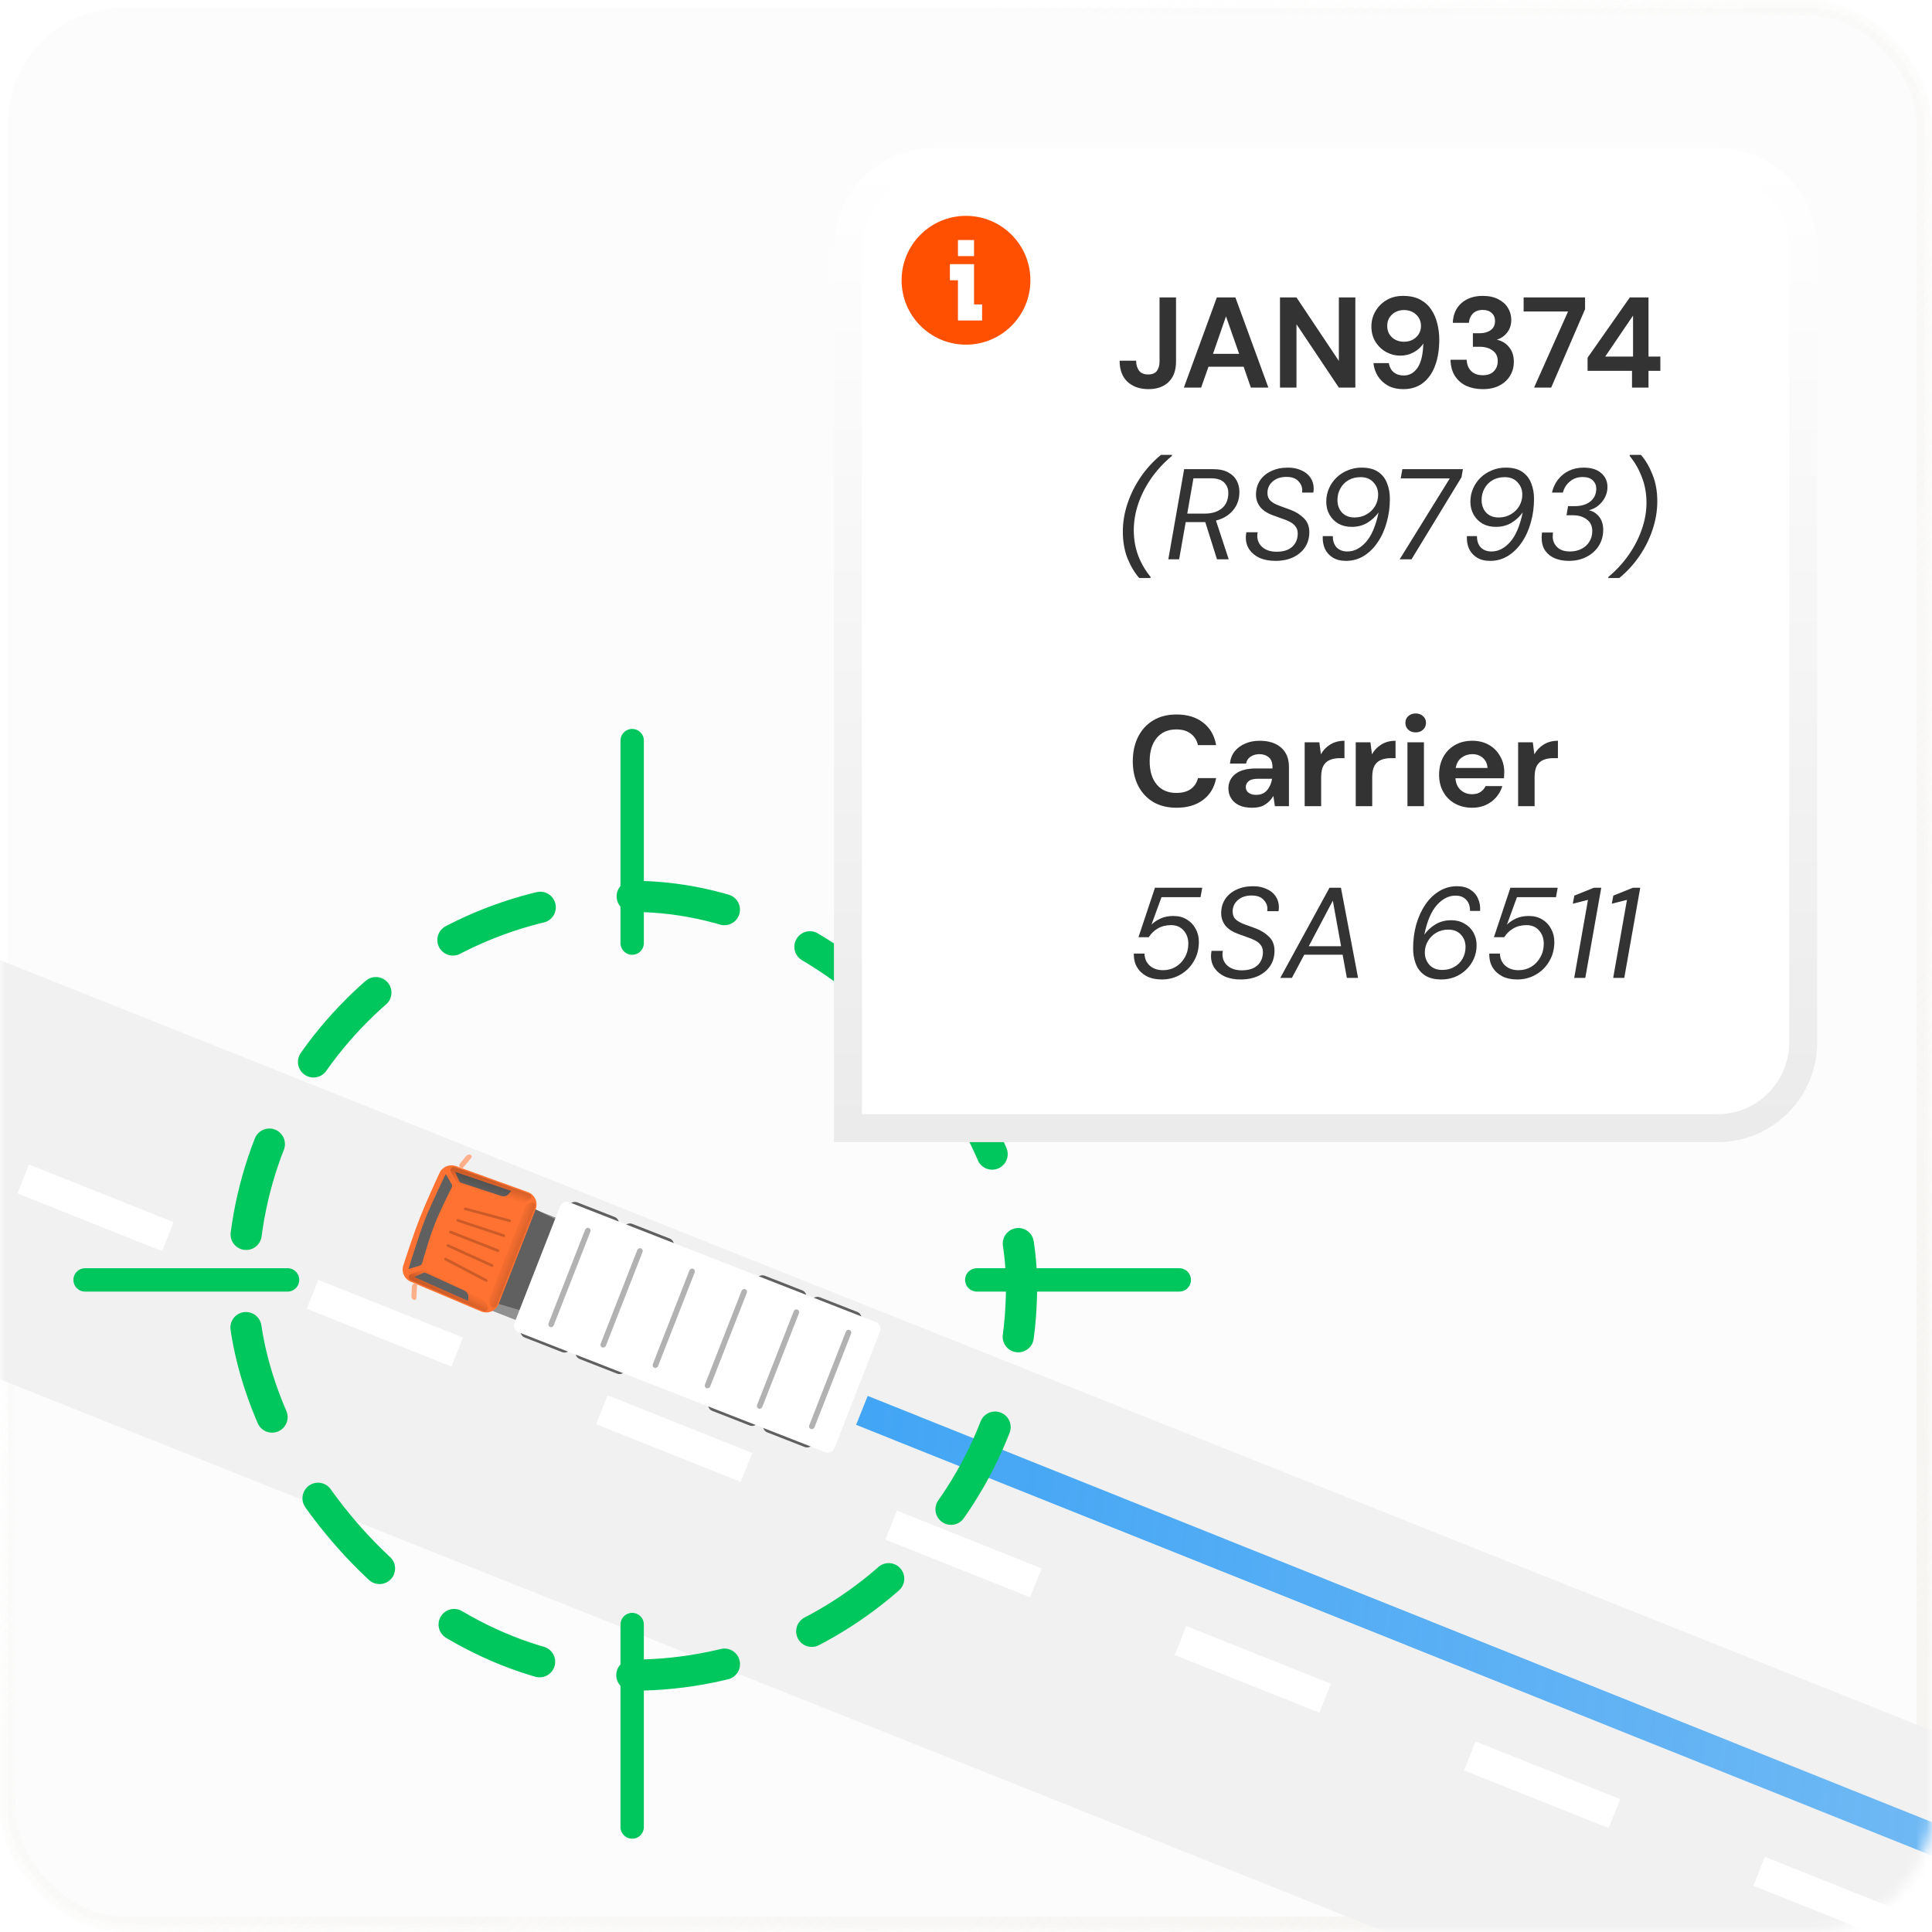 <svg width="180" height="180" viewBox="0 0 180 180" fill="none" xmlns="http://www.w3.org/2000/svg">
<mask id="mask0_2072_26063" style="mask-type:alpha" maskUnits="userSpaceOnUse" x="0" y="0" width="180" height="180">
<rect width="180" height="180" rx="11.52" fill="white"/>
</mask>
<g mask="url(#mask0_2072_26063)">
<rect x="0.72" y="0.72" width="178.56" height="178.56" rx="10.8" fill="#FCFCFC" stroke="url(#paint0_linear_2072_26063)" stroke-width="1.44"/>
<path d="M231.281 201.225L-67.987 81.861" stroke="#F1F1F1" stroke-width="36.279" stroke-linejoin="round"/>
<path d="M231.281 201.225L-67.987 81.861" stroke="white" stroke-width="2.902" stroke-linejoin="round" stroke-dasharray="14.51 14.51"/>
<path d="M226.145 189.81L80.303 131.4" stroke="url(#paint1_linear_2072_26063)" stroke-width="2.902" stroke-linejoin="round"/>
<g opacity="0.4" filter="url(#filter0_f_2072_26063)">
<rect width="40.547" height="10.243" rx="2.65" transform="matrix(0.931 0.364 -0.364 0.931 41.999 109.623)" fill="black"/>
</g>
<rect width="5.004" height="2.002" rx="0.621" transform="matrix(-0.931 -0.364 0.364 -0.931 79.739 124.323)" fill="#616061"/>
<rect width="5.004" height="2.002" rx="0.621" transform="matrix(-0.931 -0.364 0.364 -0.931 62.264 117.487)" fill="#616061"/>
<rect width="5.004" height="2.002" rx="0.621" transform="matrix(-0.931 -0.364 0.364 -0.931 74.613 122.317)" fill="#616061"/>
<rect width="5.004" height="2.002" rx="0.621" transform="matrix(-0.931 -0.364 0.364 -0.931 57.138 115.481)" fill="#616061"/>
<rect width="5.004" height="2.002" rx="0.621" transform="matrix(-0.931 -0.364 0.364 -0.931 75.547 135.041)" fill="#616061"/>
<rect width="5.004" height="2.002" rx="0.621" transform="matrix(-0.931 -0.364 0.364 -0.931 58.071 128.205)" fill="#616061"/>
<rect width="5.004" height="2.002" rx="0.621" transform="matrix(-0.931 -0.364 0.364 -0.931 70.421 133.036)" fill="#616061"/>
<rect width="5.004" height="2.002" rx="0.621" transform="matrix(-0.931 -0.364 0.364 -0.931 52.945 126.2)" fill="#616061"/>
<path d="M48.872 122.189L46.218 121.419L49.682 112.565L52.154 113.801L48.872 122.189Z" fill="#616061"/>
<rect width="32.025" height="13.01" rx="0.648" transform="matrix(-0.931 -0.364 0.364 -0.931 77.502 135.537)" fill="white"/>
<rect width="0.522" height="9.912" rx="0.261" transform="matrix(0.931 0.364 0.364 -0.931 75.299 133.041)" fill="#B2B2B2"/>
<rect width="0.522" height="9.912" rx="0.261" transform="matrix(0.931 0.364 0.364 -0.931 70.44 131.141)" fill="#B2B2B2"/>
<rect width="0.522" height="9.912" rx="0.261" transform="matrix(0.931 0.364 0.364 -0.931 65.582 129.24)" fill="#B2B2B2"/>
<rect width="0.522" height="9.912" rx="0.261" transform="matrix(0.931 0.364 0.364 -0.931 60.725 127.34)" fill="#B2B2B2"/>
<rect width="0.522" height="9.912" rx="0.261" transform="matrix(0.931 0.364 0.364 -0.931 55.866 125.439)" fill="#B2B2B2"/>
<rect width="0.522" height="9.912" rx="0.261" transform="matrix(0.931 0.364 0.364 -0.931 51.008 123.539)" fill="#B2B2B2"/>
<path d="M46.46 121.487C46.205 122.139 45.464 122.452 44.819 122.18L38.271 119.417C37.681 119.169 37.377 118.515 37.574 117.906C37.949 116.744 38.569 114.876 39.095 113.529C39.622 112.182 40.435 110.389 40.948 109.281C41.216 108.7 41.883 108.426 42.485 108.644L49.17 111.058C49.828 111.295 50.16 112.029 49.905 112.68L46.46 121.487Z" fill="#FF7231"/>
<path d="M46.273 121.621C46.168 121.889 45.787 121.883 45.691 121.612L45.573 121.282C45.549 121.212 45.549 121.137 45.575 121.068C45.766 120.569 46.59 118.406 47.251 116.718C47.911 115.031 48.772 112.882 48.971 112.386C48.999 112.318 49.05 112.262 49.115 112.228L49.425 112.065C49.68 111.931 49.964 112.186 49.859 112.453L46.273 121.621Z" fill="url(#paint2_linear_2072_26063)" fill-opacity="0.2"/>
<path d="M47.389 111.238C47.226 111.434 46.96 111.51 46.718 111.431L42.966 110.198C42.882 110.171 42.813 110.109 42.778 110.028L42.408 109.182L47.625 110.955L47.389 111.238Z" fill="#616061"/>
<path d="M48.558 112.103C48.426 112.153 48.281 112.157 48.146 112.114L42.744 110.381C42.668 110.356 42.604 110.303 42.566 110.233L41.999 109.184C41.863 108.933 42.109 108.647 42.377 108.744L49.303 111.233C49.574 111.331 49.578 111.713 49.309 111.816L48.558 112.103Z" fill="url(#paint3_linear_2072_26063)" fill-opacity="0.2"/>
<path d="M45.079 120.997C45.016 120.87 44.912 120.769 44.784 120.709L39.64 118.317C39.567 118.283 39.484 118.279 39.408 118.305L38.28 118.69C38.01 118.783 37.997 119.159 38.26 119.271L45.036 122.141C45.302 122.253 45.564 121.975 45.436 121.717L45.079 120.997Z" fill="url(#paint4_linear_2072_26063)" fill-opacity="0.2"/>
<path d="M43.634 120.838C43.647 120.583 43.503 120.347 43.271 120.241L39.679 118.6C39.598 118.564 39.506 118.563 39.425 118.598L38.58 118.968L43.615 121.206L43.634 120.838Z" fill="#616061"/>
<path d="M39.33 117.692C39.301 117.794 39.222 117.875 39.12 117.906L38.063 118.229C38.063 118.229 38.959 115.251 39.562 113.711C40.164 112.171 41.527 109.375 41.527 109.375L42.084 110.33C42.138 110.422 42.141 110.534 42.093 110.629C41.831 111.144 40.969 112.861 40.494 114.075C40.019 115.29 39.487 117.136 39.33 117.692Z" fill="#616061"/>
<path d="M43.056 108.899L42.992 108.874C42.794 108.796 42.731 108.548 42.866 108.385L43.44 107.697C43.538 107.58 43.699 107.538 43.841 107.594C43.953 107.638 43.989 107.779 43.912 107.872L43.056 108.899Z" fill="#FFAF8A"/>
<path d="M38.863 119.617L38.799 119.591C38.601 119.514 38.386 119.653 38.375 119.865L38.329 120.76C38.322 120.912 38.412 121.052 38.554 121.107C38.666 121.151 38.789 121.072 38.795 120.952L38.863 119.617Z" fill="#FFAF8A"/>
<path d="M47.595 113.779C47.572 113.838 47.508 113.87 47.447 113.854L43.312 112.744C43.241 112.725 43.202 112.648 43.229 112.579C43.252 112.52 43.315 112.487 43.377 112.504L47.511 113.614C47.583 113.633 47.622 113.71 47.595 113.779Z" fill="black" fill-opacity="0.2"/>
<path d="M45.962 117.954C45.936 118.02 45.859 118.051 45.794 118.022L41.686 116.16C41.626 116.133 41.597 116.063 41.621 116.001C41.647 115.934 41.724 115.903 41.789 115.933L45.897 117.794C45.958 117.822 45.986 117.892 45.962 117.954Z" fill="black" fill-opacity="0.2"/>
<path d="M47.05 115.169C47.026 115.231 46.958 115.263 46.895 115.242L42.614 113.822C42.546 113.8 42.511 113.725 42.537 113.658C42.561 113.596 42.63 113.564 42.693 113.585L46.973 115.005C47.041 115.028 47.076 115.103 47.05 115.169Z" fill="black" fill-opacity="0.2"/>
<path d="M45.418 119.345C45.391 119.414 45.31 119.444 45.244 119.41L41.454 117.42C41.398 117.39 41.373 117.323 41.396 117.264C41.423 117.195 41.504 117.165 41.569 117.2L45.36 119.19C45.416 119.219 45.441 119.286 45.418 119.345Z" fill="black" fill-opacity="0.2"/>
<rect width="5.004" height="0.25" rx="0.125" transform="matrix(-0.931 -0.364 0.364 -0.931 46.461 116.679)" fill="black" fill-opacity="0.2"/>
<rect x="22.619" y="83.512" width="72.558" height="72.558" rx="36.279" stroke="#00C65E" stroke-width="2.902" stroke-linecap="round" stroke-dasharray="8.71 8.71"/>
<path d="M58.898 69V87.865" stroke="#00C65E" stroke-width="2.177" stroke-linecap="round"/>
<path d="M58.898 151.354V170.219" stroke="#00C65E" stroke-width="2.177" stroke-linecap="round"/>
<path d="M109.87 119.246L91.005 119.246" stroke="#00C65E" stroke-width="2.177" stroke-linecap="round"/>
<path d="M26.791 119.246L7.926 119.246" stroke="#00C65E" stroke-width="2.177" stroke-linecap="round"/>
<g filter="url(#filter1_d_2072_26063)">
<path d="M79 20C79 15.582 82.582 12 87 12H160C164.418 12 168 15.582 168 20V94C168 98.418 164.418 102 160 102H79V20Z" fill="white" stroke="url(#paint5_linear_2072_26063)" stroke-width="2.605"/>
<path d="M107.012 33.144C106.196 33.144 105.54 32.916 105.044 32.46C104.556 31.996 104.312 31.34 104.312 30.492H105.848C105.856 30.884 105.948 31.196 106.124 31.428C106.3 31.66 106.584 31.776 106.976 31.776C107.344 31.776 107.612 31.668 107.78 31.452C107.948 31.228 108.032 30.936 108.032 30.576V24.6H109.568V30.576C109.568 31.4 109.336 32.036 108.872 32.484C108.416 32.924 107.796 33.144 107.012 33.144ZM110.299 33L113.371 24.6H115.099L118.171 33H116.539L115.867 31.056H112.591L111.907 33H110.299ZM113.011 29.856H115.447L114.223 26.364L113.011 29.856ZM119.254 33V24.6H120.79L124.738 30.516V24.6H126.274V33H124.738L120.79 27.096V33H119.254ZM130.77 33.144C130.186 33.144 129.694 33.032 129.294 32.808C128.894 32.576 128.582 32.276 128.358 31.908C128.134 31.54 128.002 31.144 127.962 30.72H129.39C129.454 31.088 129.606 31.372 129.846 31.572C130.094 31.772 130.406 31.872 130.782 31.872C131.318 31.872 131.75 31.628 132.078 31.14C132.406 30.644 132.582 29.892 132.606 28.884C132.414 29.212 132.122 29.484 131.73 29.7C131.346 29.916 130.922 30.024 130.458 30.024C129.994 30.024 129.558 29.912 129.15 29.688C128.742 29.464 128.41 29.148 128.154 28.74C127.898 28.332 127.77 27.852 127.77 27.3C127.77 26.796 127.894 26.328 128.142 25.896C128.39 25.464 128.734 25.116 129.174 24.852C129.614 24.588 130.13 24.456 130.722 24.456C131.354 24.456 131.886 24.572 132.318 24.804C132.75 25.036 133.094 25.348 133.35 25.74C133.614 26.132 133.802 26.568 133.914 27.048C134.034 27.528 134.094 28.02 134.094 28.524C134.094 29.46 133.962 30.276 133.698 30.972C133.442 31.66 133.062 32.196 132.558 32.58C132.062 32.956 131.466 33.144 130.77 33.144ZM130.818 28.728C131.114 28.728 131.382 28.664 131.622 28.536C131.862 28.4 132.05 28.224 132.186 28.008C132.322 27.784 132.39 27.536 132.39 27.264C132.39 26.832 132.238 26.476 131.934 26.196C131.638 25.916 131.262 25.776 130.806 25.776C130.358 25.776 129.986 25.916 129.69 26.196C129.394 26.468 129.246 26.816 129.246 27.24C129.246 27.688 129.394 28.048 129.69 28.32C129.986 28.592 130.362 28.728 130.818 28.728ZM138.15 33.144C137.598 33.144 137.098 33.048 136.65 32.856C136.202 32.656 135.842 32.352 135.57 31.944C135.298 31.536 135.154 31.024 135.138 30.408H136.65C136.658 30.816 136.79 31.16 137.046 31.44C137.31 31.712 137.678 31.848 138.15 31.848C138.598 31.848 138.942 31.724 139.182 31.476C139.422 31.228 139.542 30.916 139.542 30.54C139.542 30.1 139.382 29.768 139.062 29.544C138.75 29.312 138.346 29.196 137.85 29.196H137.226V27.936H137.862C138.27 27.936 138.61 27.84 138.882 27.648C139.154 27.456 139.29 27.172 139.29 26.796C139.29 26.484 139.186 26.236 138.978 26.052C138.778 25.86 138.498 25.764 138.138 25.764C137.746 25.764 137.438 25.88 137.214 26.112C136.998 26.344 136.878 26.628 136.854 26.964H135.354C135.386 26.188 135.654 25.576 136.158 25.128C136.67 24.68 137.33 24.456 138.138 24.456C138.714 24.456 139.198 24.56 139.59 24.768C139.99 24.968 140.29 25.236 140.49 25.572C140.698 25.908 140.802 26.28 140.802 26.688C140.802 27.16 140.67 27.56 140.406 27.888C140.15 28.208 139.83 28.424 139.446 28.536C139.918 28.632 140.302 28.864 140.598 29.232C140.894 29.592 141.042 30.048 141.042 30.6C141.042 31.064 140.93 31.488 140.706 31.872C140.482 32.256 140.154 32.564 139.722 32.796C139.298 33.028 138.774 33.144 138.15 33.144ZM142.925 33L146.093 25.908H141.953V24.6H147.677V25.692L144.521 33H142.925ZM152.051 33V31.44H147.911V30.216L151.847 24.6H153.587V30.108H154.691V31.44H153.587V33H152.051ZM149.555 30.108H152.147V26.292L149.555 30.108ZM106.136 50.74C105.704 50.244 105.34 49.632 105.044 48.904C104.756 48.168 104.612 47.34 104.612 46.42C104.612 45.532 104.76 44.652 105.056 43.78C105.352 42.9 105.764 42.076 106.292 41.308C106.828 40.532 107.452 39.852 108.164 39.268H109.196L109.184 39.364C108.44 39.988 107.8 40.68 107.264 41.44C106.736 42.2 106.332 42.992 106.052 43.816C105.772 44.64 105.632 45.464 105.632 46.288C105.632 47.136 105.772 47.932 106.052 48.676C106.34 49.412 106.724 50.068 107.204 50.644L107.18 50.74H106.136ZM108.849 49L110.325 40.6H113.025C113.601 40.6 114.069 40.7 114.429 40.9C114.789 41.092 115.053 41.348 115.221 41.668C115.389 41.988 115.473 42.336 115.473 42.712C115.473 43.4 115.273 43.976 114.873 44.44C114.481 44.904 113.953 45.22 113.289 45.388L114.477 49H113.385L112.293 45.532C112.237 45.532 112.181 45.532 112.125 45.532H110.469L109.857 49H108.849ZM110.613 44.74H112.245C112.909 44.74 113.441 44.576 113.841 44.248C114.241 43.912 114.441 43.432 114.441 42.808C114.441 42.432 114.313 42.112 114.057 41.848C113.801 41.584 113.385 41.452 112.809 41.452H111.189L110.613 44.74ZM118.83 49.144C118.278 49.144 117.794 49.056 117.378 48.88C116.97 48.696 116.65 48.44 116.418 48.112C116.186 47.784 116.07 47.4 116.07 46.96C116.07 46.888 116.074 46.812 116.082 46.732C116.09 46.644 116.102 46.56 116.118 46.48H117.174C117.15 46.592 117.138 46.7 117.138 46.804C117.138 47.236 117.298 47.592 117.618 47.872C117.946 48.152 118.386 48.292 118.938 48.292C119.578 48.292 120.066 48.136 120.402 47.824C120.738 47.512 120.906 47.1 120.906 46.588C120.906 46.324 120.838 46.108 120.702 45.94C120.574 45.764 120.398 45.62 120.174 45.508C119.95 45.388 119.698 45.284 119.418 45.196C119.146 45.1 118.87 45 118.59 44.896C118.062 44.704 117.666 44.444 117.402 44.116C117.146 43.78 117.018 43.4 117.018 42.976C117.018 42.472 117.142 42.032 117.39 41.656C117.638 41.28 117.986 40.988 118.434 40.78C118.882 40.564 119.402 40.456 119.994 40.456C120.466 40.456 120.882 40.54 121.242 40.708C121.61 40.868 121.894 41.096 122.094 41.392C122.294 41.688 122.394 42.028 122.394 42.412C122.394 42.532 122.382 42.656 122.358 42.784H121.314C121.314 42.744 121.314 42.708 121.314 42.676C121.322 42.636 121.326 42.596 121.326 42.556C121.326 42.244 121.202 41.96 120.954 41.704C120.714 41.448 120.346 41.32 119.85 41.32C119.322 41.32 118.894 41.464 118.566 41.752C118.246 42.032 118.086 42.388 118.086 42.82C118.086 43.124 118.182 43.368 118.374 43.552C118.574 43.728 118.838 43.876 119.166 43.996C119.494 44.116 119.854 44.248 120.246 44.392C120.734 44.576 121.146 44.836 121.482 45.172C121.818 45.5 121.986 45.932 121.986 46.468C121.986 47.004 121.854 47.472 121.59 47.872C121.326 48.272 120.958 48.584 120.486 48.808C120.014 49.032 119.462 49.144 118.83 49.144ZM125.4 49.144C124.904 49.144 124.492 49.04 124.164 48.832C123.836 48.624 123.592 48.348 123.432 48.004C123.28 47.652 123.216 47.264 123.24 46.84H124.176C124.176 47.288 124.296 47.64 124.536 47.896C124.784 48.144 125.116 48.268 125.532 48.268C126.164 48.268 126.74 47.976 127.26 47.392C127.788 46.8 128.18 45.88 128.436 44.632C128.156 45.024 127.804 45.348 127.38 45.604C126.964 45.852 126.484 45.976 125.94 45.976C125.468 45.976 125.052 45.876 124.692 45.676C124.34 45.468 124.064 45.188 123.864 44.836C123.664 44.484 123.564 44.084 123.564 43.636C123.564 43.196 123.648 42.784 123.816 42.4C123.984 42.016 124.216 41.68 124.512 41.392C124.816 41.096 125.168 40.868 125.568 40.708C125.968 40.54 126.396 40.456 126.852 40.456C127.5 40.456 128.016 40.588 128.4 40.852C128.784 41.116 129.06 41.468 129.228 41.908C129.404 42.348 129.492 42.832 129.492 43.36C129.492 44.136 129.392 44.872 129.192 45.568C129 46.264 128.72 46.88 128.352 47.416C127.992 47.952 127.56 48.376 127.056 48.688C126.56 48.992 126.008 49.144 125.4 49.144ZM126.204 45.1C126.62 45.1 126.992 45.004 127.32 44.812C127.656 44.62 127.92 44.364 128.112 44.044C128.304 43.716 128.4 43.36 128.4 42.976C128.4 42.52 128.252 42.136 127.956 41.824C127.668 41.504 127.272 41.344 126.768 41.344C126.344 41.344 125.968 41.436 125.64 41.62C125.32 41.804 125.068 42.06 124.884 42.388C124.7 42.708 124.608 43.072 124.608 43.48C124.608 43.944 124.748 44.332 125.028 44.644C125.316 44.948 125.708 45.1 126.204 45.1ZM130.403 49L135.071 41.464H130.499L130.655 40.6H136.295L136.163 41.356L131.507 49H130.403ZM138.829 49.144C138.333 49.144 137.921 49.04 137.593 48.832C137.265 48.624 137.021 48.348 136.861 48.004C136.709 47.652 136.645 47.264 136.669 46.84H137.605C137.605 47.288 137.725 47.64 137.965 47.896C138.213 48.144 138.545 48.268 138.961 48.268C139.593 48.268 140.169 47.976 140.689 47.392C141.217 46.8 141.609 45.88 141.865 44.632C141.585 45.024 141.233 45.348 140.809 45.604C140.393 45.852 139.913 45.976 139.369 45.976C138.897 45.976 138.481 45.876 138.121 45.676C137.769 45.468 137.493 45.188 137.293 44.836C137.093 44.484 136.993 44.084 136.993 43.636C136.993 43.196 137.077 42.784 137.245 42.4C137.413 42.016 137.645 41.68 137.941 41.392C138.245 41.096 138.597 40.868 138.997 40.708C139.397 40.54 139.825 40.456 140.281 40.456C140.929 40.456 141.445 40.588 141.829 40.852C142.213 41.116 142.489 41.468 142.657 41.908C142.833 42.348 142.921 42.832 142.921 43.36C142.921 44.136 142.821 44.872 142.621 45.568C142.429 46.264 142.149 46.88 141.781 47.416C141.421 47.952 140.989 48.376 140.485 48.688C139.989 48.992 139.437 49.144 138.829 49.144ZM139.633 45.1C140.049 45.1 140.421 45.004 140.749 44.812C141.085 44.62 141.349 44.364 141.541 44.044C141.733 43.716 141.829 43.36 141.829 42.976C141.829 42.52 141.681 42.136 141.385 41.824C141.097 41.504 140.701 41.344 140.197 41.344C139.773 41.344 139.397 41.436 139.069 41.62C138.749 41.804 138.497 42.06 138.313 42.388C138.129 42.708 138.037 43.072 138.037 43.48C138.037 43.944 138.177 44.332 138.457 44.644C138.745 44.948 139.137 45.1 139.633 45.1ZM146.164 49.144C145.676 49.144 145.24 49.064 144.856 48.904C144.48 48.744 144.18 48.504 143.956 48.184C143.74 47.864 143.632 47.464 143.632 46.984C143.632 46.832 143.644 46.672 143.668 46.504H144.688C144.688 46.56 144.684 46.616 144.676 46.672C144.668 46.728 144.664 46.796 144.664 46.876C144.664 47.26 144.8 47.588 145.072 47.86C145.344 48.132 145.744 48.268 146.272 48.268C146.672 48.268 147.028 48.188 147.34 48.028C147.652 47.868 147.896 47.648 148.072 47.368C148.256 47.08 148.348 46.748 148.348 46.372C148.348 45.892 148.176 45.528 147.832 45.28C147.496 45.024 147.076 44.896 146.572 44.896H145.948L146.092 44.044H146.728C147.32 44.044 147.8 43.9 148.168 43.612C148.536 43.316 148.72 42.916 148.72 42.412C148.72 42.108 148.612 41.852 148.396 41.644C148.188 41.436 147.872 41.332 147.448 41.332C146.984 41.332 146.588 41.472 146.26 41.752C145.932 42.024 145.716 42.368 145.612 42.784H144.592C144.696 42.328 144.884 41.924 145.156 41.572C145.428 41.22 145.764 40.948 146.164 40.756C146.572 40.556 147.032 40.456 147.544 40.456C148.256 40.456 148.804 40.628 149.188 40.972C149.572 41.308 149.764 41.74 149.764 42.268C149.764 42.588 149.692 42.896 149.548 43.192C149.404 43.488 149.2 43.748 148.936 43.972C148.68 44.188 148.38 44.34 148.036 44.428C148.428 44.516 148.748 44.72 148.996 45.04C149.244 45.36 149.368 45.764 149.368 46.252C149.368 46.812 149.228 47.312 148.948 47.752C148.676 48.184 148.296 48.524 147.808 48.772C147.328 49.02 146.78 49.144 146.164 49.144ZM149.835 50.74L149.847 50.644C150.591 50.02 151.227 49.328 151.755 48.568C152.283 47.808 152.687 47.016 152.967 46.192C153.255 45.368 153.399 44.544 153.399 43.72C153.399 42.872 153.255 42.08 152.967 41.344C152.687 40.6 152.307 39.94 151.827 39.364L151.851 39.268H152.883C153.315 39.764 153.675 40.38 153.963 41.116C154.259 41.844 154.407 42.668 154.407 43.588C154.407 44.476 154.259 45.36 153.963 46.24C153.675 47.112 153.263 47.936 152.727 48.712C152.199 49.48 151.579 50.156 150.867 50.74H149.835Z" fill="#333333"/>
<path d="M109.62 72.144C108.772 72.144 108.044 71.964 107.436 71.604C106.828 71.236 106.36 70.728 106.032 70.08C105.704 69.424 105.54 68.668 105.54 67.812C105.54 66.956 105.704 66.2 106.032 65.544C106.36 64.888 106.828 64.376 107.436 64.008C108.044 63.64 108.772 63.456 109.62 63.456C110.628 63.456 111.452 63.708 112.092 64.212C112.74 64.708 113.144 65.408 113.304 66.312H111.612C111.508 65.856 111.284 65.5 110.94 65.244C110.604 64.98 110.156 64.848 109.596 64.848C108.82 64.848 108.212 65.112 107.772 65.64C107.332 66.168 107.112 66.892 107.112 67.812C107.112 68.732 107.332 69.456 107.772 69.984C108.212 70.504 108.82 70.764 109.596 70.764C110.156 70.764 110.604 70.644 110.94 70.404C111.284 70.156 111.508 69.816 111.612 69.384H113.304C113.144 70.248 112.74 70.924 112.092 71.412C111.452 71.9 110.628 72.144 109.62 72.144ZM116.68 72.144C116.168 72.144 115.748 72.064 115.42 71.904C115.092 71.736 114.848 71.516 114.688 71.244C114.528 70.972 114.448 70.672 114.448 70.344C114.448 69.792 114.664 69.344 115.096 69C115.528 68.656 116.176 68.484 117.04 68.484H118.552V68.34C118.552 67.932 118.436 67.632 118.204 67.44C117.972 67.248 117.684 67.152 117.34 67.152C117.028 67.152 116.756 67.228 116.524 67.38C116.292 67.524 116.148 67.74 116.092 68.028H114.592C114.632 67.596 114.776 67.22 115.024 66.9C115.28 66.58 115.608 66.336 116.008 66.168C116.408 65.992 116.856 65.904 117.352 65.904C118.2 65.904 118.868 66.116 119.356 66.54C119.844 66.964 120.088 67.564 120.088 68.34V72H118.78L118.636 71.04C118.46 71.36 118.212 71.624 117.892 71.832C117.58 72.04 117.176 72.144 116.68 72.144ZM117.028 70.944C117.468 70.944 117.808 70.8 118.048 70.512C118.296 70.224 118.452 69.868 118.516 69.444H117.208C116.8 69.444 116.508 69.52 116.332 69.672C116.156 69.816 116.068 69.996 116.068 70.212C116.068 70.444 116.156 70.624 116.332 70.752C116.508 70.88 116.74 70.944 117.028 70.944ZM121.553 72V66.048H122.921L123.065 67.164C123.281 66.78 123.573 66.476 123.941 66.252C124.317 66.02 124.757 65.904 125.261 65.904V67.524H124.829C124.493 67.524 124.193 67.576 123.929 67.68C123.665 67.784 123.457 67.964 123.305 68.22C123.161 68.476 123.089 68.832 123.089 69.288V72H121.553ZM126.311 72V66.048H127.679L127.823 67.164C128.039 66.78 128.331 66.476 128.699 66.252C129.075 66.02 129.515 65.904 130.019 65.904V67.524H129.587C129.251 67.524 128.951 67.576 128.687 67.68C128.423 67.784 128.215 67.964 128.063 68.22C127.919 68.476 127.847 68.832 127.847 69.288V72H126.311ZM131.897 65.124C131.617 65.124 131.385 65.04 131.201 64.872C131.025 64.704 130.937 64.492 130.937 64.236C130.937 63.98 131.025 63.772 131.201 63.612C131.385 63.444 131.617 63.36 131.897 63.36C132.177 63.36 132.405 63.444 132.581 63.612C132.765 63.772 132.857 63.98 132.857 64.236C132.857 64.492 132.765 64.704 132.581 64.872C132.405 65.04 132.177 65.124 131.897 65.124ZM131.129 72V66.048H132.665V72H131.129ZM137.16 72.144C136.56 72.144 136.028 72.016 135.564 71.76C135.1 71.504 134.736 71.144 134.472 70.68C134.208 70.216 134.076 69.68 134.076 69.072C134.076 68.456 134.204 67.908 134.46 67.428C134.724 66.948 135.084 66.576 135.54 66.312C136.004 66.04 136.548 65.904 137.172 65.904C137.756 65.904 138.272 66.032 138.72 66.288C139.168 66.544 139.516 66.896 139.764 67.344C140.02 67.784 140.148 68.276 140.148 68.82C140.148 68.908 140.144 69 140.136 69.096C140.136 69.192 140.132 69.292 140.124 69.396H135.6C135.632 69.86 135.792 70.224 136.08 70.488C136.376 70.752 136.732 70.884 137.148 70.884C137.46 70.884 137.72 70.816 137.928 70.68C138.144 70.536 138.304 70.352 138.408 70.128H139.968C139.856 70.504 139.668 70.848 139.404 71.16C139.148 71.464 138.828 71.704 138.444 71.88C138.068 72.056 137.64 72.144 137.16 72.144ZM137.172 67.152C136.796 67.152 136.464 67.26 136.176 67.476C135.888 67.684 135.704 68.004 135.624 68.436H138.588C138.564 68.044 138.42 67.732 138.156 67.5C137.892 67.268 137.564 67.152 137.172 67.152ZM141.44 72V66.048H142.808L142.952 67.164C143.168 66.78 143.46 66.476 143.828 66.252C144.204 66.02 144.644 65.904 145.148 65.904V67.524H144.716C144.38 67.524 144.08 67.576 143.816 67.68C143.552 67.784 143.344 67.964 143.192 68.22C143.048 68.476 142.976 68.832 142.976 69.288V72H141.44ZM108.24 88.144C107.696 88.144 107.228 88.044 106.836 87.844C106.444 87.636 106.144 87.356 105.936 87.004C105.728 86.644 105.628 86.24 105.636 85.792C105.636 85.776 105.636 85.756 105.636 85.732H106.632C106.64 86.196 106.804 86.572 107.124 86.86C107.444 87.14 107.856 87.28 108.36 87.28C108.792 87.28 109.184 87.176 109.536 86.968C109.896 86.752 110.18 86.456 110.388 86.08C110.604 85.704 110.712 85.28 110.712 84.808C110.712 84.312 110.564 83.9 110.268 83.572C109.98 83.244 109.592 83.08 109.104 83.08C108.64 83.08 108.228 83.184 107.868 83.392C107.516 83.6 107.236 83.872 107.028 84.208H106.068L107.604 79.6H112.008L111.852 80.476H108.216L107.28 83.032C107.52 82.8 107.808 82.608 108.144 82.456C108.488 82.304 108.88 82.228 109.32 82.228C109.8 82.228 110.216 82.336 110.568 82.552C110.928 82.768 111.204 83.06 111.396 83.428C111.596 83.788 111.696 84.192 111.696 84.64C111.696 85.312 111.54 85.912 111.228 86.44C110.924 86.968 110.508 87.384 109.98 87.688C109.46 87.992 108.88 88.144 108.24 88.144ZM115.587 88.144C115.035 88.144 114.551 88.056 114.135 87.88C113.727 87.696 113.407 87.44 113.175 87.112C112.943 86.784 112.827 86.4 112.827 85.96C112.827 85.888 112.831 85.812 112.839 85.732C112.847 85.644 112.859 85.56 112.875 85.48H113.931C113.907 85.592 113.895 85.7 113.895 85.804C113.895 86.236 114.055 86.592 114.375 86.872C114.703 87.152 115.143 87.292 115.695 87.292C116.335 87.292 116.823 87.136 117.159 86.824C117.495 86.512 117.663 86.1 117.663 85.588C117.663 85.324 117.595 85.108 117.459 84.94C117.331 84.764 117.155 84.62 116.931 84.508C116.707 84.388 116.455 84.284 116.175 84.196C115.903 84.1 115.627 84 115.347 83.896C114.819 83.704 114.423 83.444 114.159 83.116C113.903 82.78 113.775 82.4 113.775 81.976C113.775 81.472 113.899 81.032 114.147 80.656C114.395 80.28 114.743 79.988 115.191 79.78C115.639 79.564 116.159 79.456 116.751 79.456C117.223 79.456 117.639 79.54 117.999 79.708C118.367 79.868 118.651 80.096 118.851 80.392C119.051 80.688 119.151 81.028 119.151 81.412C119.151 81.532 119.139 81.656 119.115 81.784H118.071C118.071 81.744 118.071 81.708 118.071 81.676C118.079 81.636 118.083 81.596 118.083 81.556C118.083 81.244 117.959 80.96 117.711 80.704C117.471 80.448 117.103 80.32 116.607 80.32C116.079 80.32 115.651 80.464 115.323 80.752C115.003 81.032 114.843 81.388 114.843 81.82C114.843 82.124 114.939 82.368 115.131 82.552C115.331 82.728 115.595 82.876 115.923 82.996C116.251 83.116 116.611 83.248 117.003 83.392C117.491 83.576 117.903 83.836 118.239 84.172C118.575 84.5 118.743 84.932 118.743 85.468C118.743 86.004 118.611 86.472 118.347 86.872C118.083 87.272 117.715 87.584 117.243 87.808C116.771 88.032 116.219 88.144 115.587 88.144ZM119.281 88L123.865 79.6H124.933L126.529 88H125.485L125.089 85.84H121.513L120.361 88H119.281ZM121.933 85.048H124.945L124.177 80.8L121.933 85.048ZM134.296 88.144C133.648 88.144 133.128 88.012 132.736 87.748C132.352 87.484 132.076 87.132 131.908 86.692C131.74 86.252 131.656 85.768 131.656 85.24C131.656 84.464 131.752 83.728 131.944 83.032C132.144 82.336 132.424 81.72 132.784 81.184C133.144 80.648 133.576 80.228 134.08 79.924C134.584 79.612 135.14 79.456 135.748 79.456C136.236 79.456 136.644 79.56 136.972 79.768C137.308 79.976 137.552 80.256 137.704 80.608C137.864 80.952 137.928 81.336 137.896 81.76H136.96C136.96 81.312 136.84 80.964 136.6 80.716C136.36 80.46 136.028 80.332 135.604 80.332C134.972 80.332 134.392 80.628 133.864 81.22C133.344 81.804 132.956 82.72 132.7 83.968C132.98 83.576 133.328 83.256 133.744 83.008C134.168 82.752 134.656 82.624 135.208 82.624C135.672 82.624 136.08 82.728 136.432 82.936C136.792 83.136 137.072 83.412 137.272 83.764C137.472 84.116 137.572 84.516 137.572 84.964C137.572 85.404 137.488 85.816 137.32 86.2C137.152 86.584 136.916 86.924 136.612 87.22C136.316 87.508 135.968 87.736 135.568 87.904C135.176 88.064 134.752 88.144 134.296 88.144ZM134.368 87.256C134.792 87.256 135.164 87.164 135.484 86.98C135.812 86.796 136.068 86.544 136.252 86.224C136.444 85.896 136.54 85.528 136.54 85.12C136.54 84.656 136.396 84.272 136.108 83.968C135.828 83.656 135.436 83.5 134.932 83.5C134.516 83.5 134.144 83.596 133.816 83.788C133.488 83.98 133.228 84.24 133.036 84.568C132.844 84.888 132.748 85.24 132.748 85.624C132.748 86.08 132.892 86.468 133.18 86.788C133.468 87.1 133.864 87.256 134.368 87.256ZM141.357 88.144C140.813 88.144 140.345 88.044 139.953 87.844C139.561 87.636 139.261 87.356 139.053 87.004C138.845 86.644 138.745 86.24 138.753 85.792C138.753 85.776 138.753 85.756 138.753 85.732H139.749C139.757 86.196 139.921 86.572 140.241 86.86C140.561 87.14 140.973 87.28 141.477 87.28C141.909 87.28 142.301 87.176 142.653 86.968C143.013 86.752 143.297 86.456 143.505 86.08C143.721 85.704 143.829 85.28 143.829 84.808C143.829 84.312 143.681 83.9 143.385 83.572C143.097 83.244 142.709 83.08 142.221 83.08C141.757 83.08 141.345 83.184 140.985 83.392C140.633 83.6 140.353 83.872 140.145 84.208H139.185L140.721 79.6H145.125L144.969 80.476H141.333L140.397 83.032C140.637 82.8 140.925 82.608 141.261 82.456C141.605 82.304 141.997 82.228 142.437 82.228C142.917 82.228 143.333 82.336 143.685 82.552C144.045 82.768 144.321 83.06 144.513 83.428C144.713 83.788 144.813 84.192 144.813 84.64C144.813 85.312 144.657 85.912 144.345 86.44C144.041 86.968 143.625 87.384 143.097 87.688C142.577 87.992 141.997 88.144 141.357 88.144ZM146.665 88L147.949 80.728L146.533 81.088L146.677 80.332L148.501 79.6H149.185L147.697 88H146.665ZM150.297 88L151.581 80.728L150.165 81.088L150.309 80.332L152.133 79.6H152.817L151.329 88H150.297Z" fill="#333333"/>
<path fill-rule="evenodd" clip-rule="evenodd" d="M96 23C96 26.314 93.314 29 90 29C86.686 29 84 26.314 84 23C84 19.686 86.686 17 90 17C93.314 17 96 19.686 96 23ZM89.25 23H88.5V21.5H90.75V25.25H91.5V26.75H89.25V23ZM90.75 20.75V19.25H89.25V20.75H90.75Z" fill="#FE5000"/>
</g>
</g>
<defs>
<filter id="filter0_f_2072_26063" x="33.749" y="105.105" width="50.528" height="33.347" filterUnits="userSpaceOnUse" color-interpolation-filters="sRGB">
<feFlood flood-opacity="0" result="BackgroundImageFix"/>
<feBlend mode="normal" in="SourceGraphic" in2="BackgroundImageFix" result="shape"/>
<feGaussianBlur stdDeviation="2.65" result="effect1_foregroundBlur_2072_26063"/>
</filter>
<filter id="filter1_d_2072_26063" x="68.364" y="4.475" width="110.272" height="111.272" filterUnits="userSpaceOnUse" color-interpolation-filters="sRGB">
<feFlood flood-opacity="0" result="BackgroundImageFix"/>
<feColorMatrix in="SourceAlpha" type="matrix" values="0 0 0 0 0 0 0 0 0 0 0 0 0 0 0 0 0 0 127 0" result="hardAlpha"/>
<feOffset dy="3.111"/>
<feGaussianBlur stdDeviation="4.667"/>
<feComposite in2="hardAlpha" operator="out"/>
<feColorMatrix type="matrix" values="0 0 0 0 0 0 0 0 0 0 0 0 0 0 0 0 0 0 0.25 0"/>
<feBlend mode="normal" in2="BackgroundImageFix" result="effect1_dropShadow_2072_26063"/>
<feBlend mode="normal" in="SourceGraphic" in2="effect1_dropShadow_2072_26063" result="shape"/>
</filter>
<linearGradient id="paint0_linear_2072_26063" x1="180" y1="180" x2="0" y2="0" gradientUnits="userSpaceOnUse">
<stop stop-color="#F5F4F1"/>
<stop offset="0.745" stop-color="#F5F4F1" stop-opacity="0"/>
</linearGradient>
<linearGradient id="paint1_linear_2072_26063" x1="79.94" y1="132.852" x2="489.894" y2="180.74" gradientUnits="userSpaceOnUse">
<stop stop-color="#42A5F5"/>
<stop offset="1" stop-color="#42A5F5" stop-opacity="0"/>
</linearGradient>
<linearGradient id="paint2_linear_2072_26063" x1="47.144" y1="120.768" x2="45.629" y2="120.176" gradientUnits="userSpaceOnUse">
<stop/>
<stop offset="1" stop-opacity="0"/>
</linearGradient>
<linearGradient id="paint3_linear_2072_26063" x1="45.852" y1="109.993" x2="45.513" y2="111.203" gradientUnits="userSpaceOnUse">
<stop/>
<stop offset="1" stop-opacity="0"/>
</linearGradient>
<linearGradient id="paint4_linear_2072_26063" x1="41.659" y1="120.711" x2="42.232" y2="119.591" gradientUnits="userSpaceOnUse">
<stop/>
<stop offset="1" stop-opacity="0"/>
</linearGradient>
<linearGradient id="paint5_linear_2072_26063" x1="123.5" y1="12" x2="123.5" y2="102" gradientUnits="userSpaceOnUse">
<stop stop-color="white"/>
<stop offset="1" stop-color="#EBEBEB"/>
</linearGradient>
</defs>
</svg>
